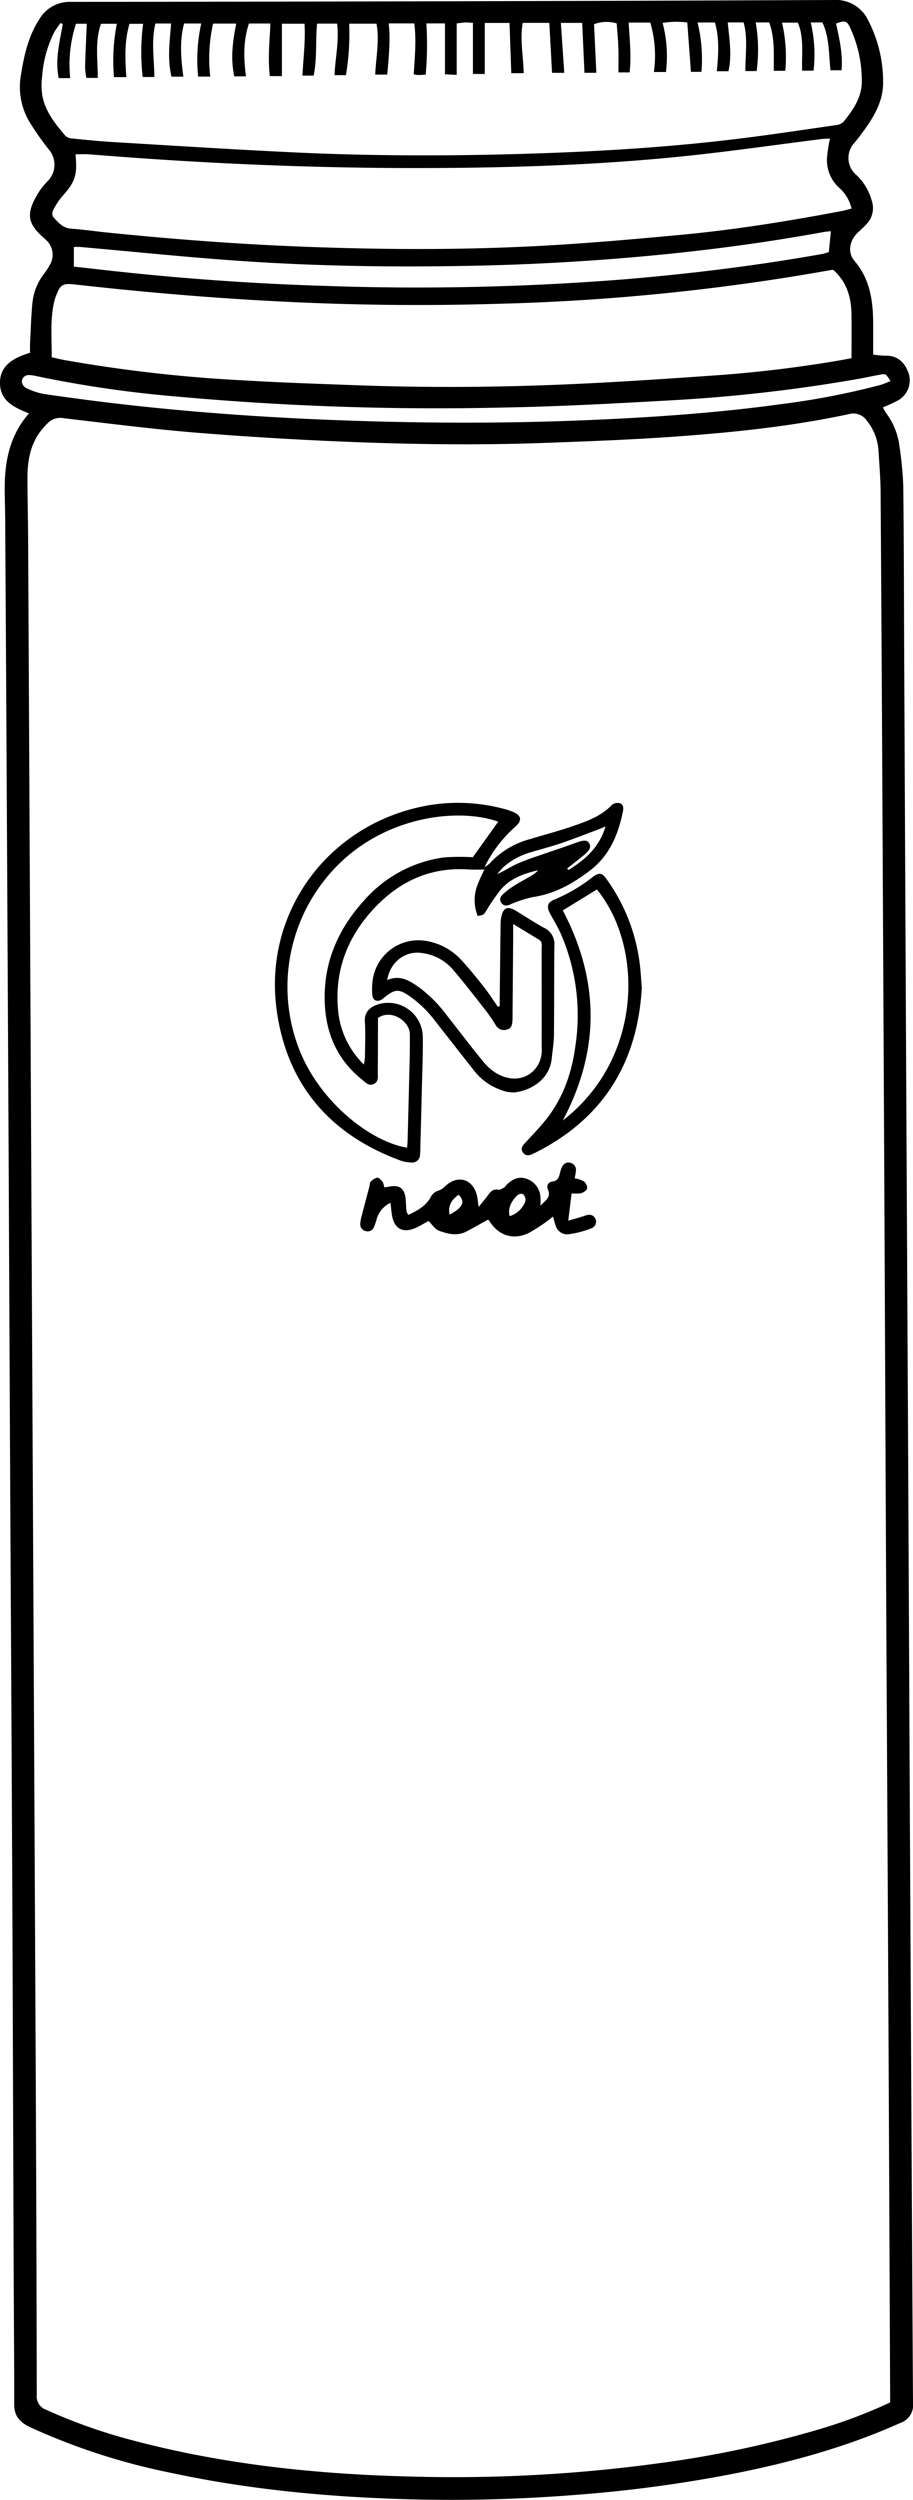 <svg xmlns="http://www.w3.org/2000/svg" viewBox="0 0 227.967 623.59"><title>Glass_vial</title><path d="M253.034,145.821c-3.897-1.562-7.351-3.218-7.221-7.89.098-3.514,2.511-5.775,7.5-7.224,0-.79-.038-1.653.007-2.511.18-3.427.263-6.865.624-10.274a14.09,14.09,0,0,1,2.929-7.003,17.112,17.112,0,0,0,1.63-2.622,4.963,4.963,0,0,0-.964-5.523c-.51-.506-1.075-.958-1.593-1.458-2.884-2.783-3.415-4.996-1.621-8.605a17.834,17.834,0,0,1,3.58-5.032,5.815,5.815,0,0,0,.45-7.235,72.141,72.141,0,0,1-4.742-6.622A17.115,17.115,0,0,1,250.99,61.676c.799-5,1.843-9.911,4.676-14.237a8.745,8.745,0,0,1,7.791-4.273q51.475-.045,102.949-.177,43.795-.1,87.589-.291a8.88,8.88,0,0,1,8.568,5.032,33.239,33.239,0,0,1,3.749,15.716c-.026,4.576-2.303,8.414-4.937,12.01-.803,1.096-1.625,2.185-2.516,3.209a5.535,5.535,0,0,0,.453,7.387,13.757,13.757,0,0,1,4.144,6.628,5.771,5.771,0,0,1-1.352,5.998c-.651.702-1.369,1.344-2.07,1.999-2.087,1.95-2.692,4.968-.873,7.095,3.936,4.603,4.649,10.029,4.672,15.722.01,2.473.002,4.946.002,7.671a25.617,25.617,0,0,0,3.069.264c3.315-.104,5.068,2.093,5.875,4.693a5.743,5.743,0,0,1-2.872,6.527,36.116,36.116,0,0,1-3.64,1.657,12.656,12.656,0,0,0,.846,1.506,17.169,17.169,0,0,1,3.272,8.15,85.529,85.529,0,0,1,.964,10.008c.163,14.637.168,29.276.236,43.914q.211,45.354.431,90.708.255,51.233.526,102.466.226,45.474.435,90.948.255,51.232.53,102.464.124,23.877.27,47.753a4.609,4.609,0,0,1-3.042,4.82c-12.905,5.816-26.424,9.599-40.24,12.421a336.46,336.46,0,0,1-39.882,5.498,391.69,391.69,0,0,1-42.905,1.177c-19.927-.551-39.731-2.405-59.263-6.597a161.002,161.002,0,0,1-35.053-11.348c-2.454-1.155-4.027-2.675-4.027-5.605.001-10.957-.1-21.914-.14-32.871q-.15-41.276-.286-82.551-.225-50.513-.519-101.026-.228-45.594-.433-91.188-.254-50.993-.529-101.986-.162-30.116-.352-60.231c-.015-2.399-.079-4.798-.114-7.196C246.885,158.423,247.956,151.652,253.034,145.821ZM468.067,641.993c0-.75.002-1.304,0-1.859q-.184-41.633-.372-83.266-.257-51.471-.548-102.942-.226-45.232-.412-90.465-.298-62.629-.616-125.259-.186-36.353-.43-72.707c-.026-3.514-.327-7.026-.539-10.537a13.079,13.079,0,0,0-2.856-7.255,4.07,4.07,0,0,0-4.55-1.697c-14.18,3.037-28.578,4.533-43.011,5.577-10.842.784-21.715,1.188-32.58,1.587-15.913.584-31.836.416-47.74-.192q-19.649-.751-39.264-2.321c-11.149-.898-22.256-2.333-33.369-3.629a4.405,4.405,0,0,0-3.938,1.113,19.527,19.527,0,0,0-1.913,2.134c-2.588,3.425-3.253,7.425-3.257,11.567-.005,5.119.134,10.237.161,15.356q.254,48.352.485,96.703.24,48.232.479,96.463.24,48.352.481,96.703t.476,96.703q.17,38.154.235,76.308a3.536,3.536,0,0,0,2.417,3.77,135.001,135.001,0,0,0,21.22,7.517c23.003,6.133,46.501,8.564,70.221,9.12a378.897,378.897,0,0,0,61.485-3.331,262.94,262.94,0,0,0,39.609-8.349A127.19,127.19,0,0,0,468.067,641.993ZM261.49,48.696l-.571-.252a26.156,26.156,0,0,0-1.563,2.274,29.169,29.169,0,0,0-3.023,11.029,16.841,16.841,0,0,0,.038,4.753c.717,4.006,3.225,7.079,5.764,10.077a2.728,2.728,0,0,0,1.696.666c3.421.343,6.844.695,10.275.898,15.007.892,30.012,1.853,45.028,2.566,19.261.914,38.539.937,57.81.357,17.831-.537,35.636-1.588,53.352-3.771,8.091-.997,16.154-2.22,24.223-3.382a3.17,3.17,0,0,0,1.896-.815c2.402-2.946,4.586-6.136,4.581-10.07a31.463,31.463,0,0,0-2.849-13.268c-.898-1.941-1.304-2.018-3.59-1.189.868,3.846,1.726,7.713,1.381,11.66h-2.768c-.444-4.19-.26-8.307-2.03-11.935H448.245a35.304,35.304,0,0,1,.702,12.035H446.09c-.144-4.143.534-8.255-1.07-11.983h-3.95a37.654,37.654,0,0,1,.811,12.019h-2.861c-.03-4.174.278-8.252-1.157-12.073H434.5a39.434,39.434,0,0,1,.231,12.131h-2.798c-.041-4.137.662-8.202-.461-12.134h-3.945c.371,4.151,1.106,8.174.158,12.186h-2.892c.398-4.192.675-8.229-.479-12.167h-4.332a38.024,38.024,0,0,1,.969,12.313h-2.623c-.308-4.177-.606-8.208-.909-12.313a20.982,20.982,0,0,0-6.16.113,32.363,32.363,0,0,1,.828,12.239h-3.011a29.306,29.306,0,0,0-.892-12.331h-5.409c.247,4.253.717,8.361.239,12.435h-2.787c0-2.155.057-4.147-.016-6.134-.075-2.057-.277-4.109-.418-6.097a8.916,8.916,0,0,0-5.656.201q.283,5.979.573,12.123h-2.964c-.193-4.224-.382-8.333-.57-12.45h-5.326c.292,4.262.569,8.302.855,12.462h-3.054c-.233-4.255-.457-8.363-.681-12.47h-6.646c-.727,4.293.172,8.395.24,12.556h-3.093c-.152-4.306-.296-8.418-.442-12.536h-6.176V61.146h-2.959V48.395c-.864-.044-1.419-.113-1.971-.09-.607.025-1.21.135-2.078.239V61.38l-2.931-.147V48.537h-4.646a83.982,83.982,0,0,1-.169,12.791c-.857.041-1.41.092-1.962.085a6.532,6.532,0,0,1-1.018-.186c.253-4.271.681-8.465.133-12.685H342.87c.49,4.392-.038,8.57-.351,12.756h-3.027c.199-4.368,1.114-8.54.314-12.699h-6.81a62.571,62.571,0,0,1-.806,12.843h-2.861c.214-4.386,1.192-8.615.649-12.852h-5.001c-.408,4.4.024,8.724-.848,12.967h-2.801c.214-4.427.781-8.679.515-12.946h-5.642V61.685h-3.015c-.532-4.426-.045-8.767.144-13.123h-5.358c-1.452,4.342-1.332,8.69-.747,13.187h-2.908c-.984-4.406-.409-8.724.476-13.168H299.016a39.575,39.575,0,0,0-.708,13.224h-3.026a41.991,41.991,0,0,1,.772-13.245h-4.277c-1.176,4.43-.777,8.837-.183,13.258H288.63c-1.077-4.47-.434-8.826-.103-13.255H284.62c-1.098,4.458-.281,8.907-.273,13.347h-2.913a55.042,55.042,0,0,1,.111-13.271h-3.398c-1.317,4.441-1.086,8.826-.796,13.3H274.272a47.628,47.628,0,0,1,.714-13.311h-3.954c-1.587,4.468-.776,8.96-.817,13.507H267.38a18.081,18.081,0,0,1-.325-2.671c.097-3.572.269-7.142.418-10.845h-2.679A32.588,32.588,0,0,0,263.34,62.188h-2.873C259.518,57.553,260.719,53.136,261.49,48.696ZM453.9,110.049a3.897,3.897,0,0,0-.587.004,549.11,549.11,0,0,1-82.946,8.424q-28.663.861-57.312-.718c-16.211-.867-32.373-2.287-48.503-4.093-3.093-.346-3.681-.014-4.762,2.862a12.101,12.101,0,0,0-.487,1.605c-1.008,4.5-.534,9.043-.587,13.683,1.106.247,2.022.48,2.949.654a361.859,361.859,0,0,0,44.992,5.112c9.493.575,19.004.874,28.509,1.222,17.189.629,34.382.519,51.561-.204,12.534-.528,25.056-1.381,37.572-2.253a314.231,314.231,0,0,0,31.405-3.793c.852-.146,1.699-.322,2.721-.516,0-3.737.04-7.325-.01-10.913C458.357,116.904,457.28,113.061,453.9,110.049ZM264.668,81.187c.499,5.303-.086,6.887-3.481,10.681a16.428,16.428,0,0,0-2.163,3.414,1.697,1.697,0,0,0,.06,1.535c1.221,1.34,2.373,2.766,4.47,2.919,3.108.227,6.198.682,9.301.996,16.473,1.667,32.972,2.921,49.523,3.535,19.596.728,39.192.81,58.77-.258,11.492-.627,22.968-1.641,34.43-2.708,13.54-1.26,26.962-3.414,40.321-5.946.824-.156,1.632-.402,2.539-.63a9.977,9.977,0,0,0-3.183-5.267,9.315,9.315,0,0,1-2.958-7.335,35.939,35.939,0,0,1,.752-4.863c-.716.04-1.414.038-2.101.124-11.5,1.442-22.976,3.113-34.502,4.298-21.42,2.202-42.924,2.88-64.451,2.937-28.01.074-55.965-1.152-83.879-3.422C267.019,81.109,265.911,81.187,264.668,81.187Zm188.611,19.175c-.709.083-1.253.115-1.786.212-14.324,2.614-28.744,4.544-43.235,5.902Q385.2,108.638,362.037,109.029c-18.403.33-36.799.061-55.159-1.168-13.717-.918-27.4-2.357-41.098-3.557-.453-.04-.911-.005-1.527-.005v4.911c2.37.263,4.812.528,7.253.805q27.783,3.158,55.732,4.008a653.679,653.679,0,0,0,74.08-1.616c16.665-1.379,33.237-3.415,49.7-6.337.606-.107,1.193-.319,1.733-.466C452.929,103.838,453.088,102.255,453.279,100.362Zm14.9,37.395c-1.199-1.805-1.206-1.847-2.398-1.635-2.046.362-4.075.813-6.121,1.172a396.125,396.125,0,0,1-46.194,5.26c-14.047.794-28.106,1.558-42.17,1.809a719.155,719.155,0,0,1-81.229-2.735,288.511,288.511,0,0,1-35.328-5.141,7.933,7.933,0,0,0-1.657-.223,1.689,1.689,0,0,0-1.819,1.558,2.092,2.092,0,0,0,1.007,1.636,17.209,17.209,0,0,0,4.498,1.516q9.131,1.345,18.302,2.418c19.464,2.271,39.005,3.585,58.582,4.247,19.904.674,39.812.688,59.72-.176,15.902-.69,31.762-1.78,47.535-3.959a189.81,189.81,0,0,0,24.698-4.771C466.416,138.508,467.186,138.138,468.179,137.757Z" transform="translate(-245.81 -42.698)"></path><path d="M366.742,259.611c-1.357-.007-2.717.054-4.069-.033-9.259-.595-16.915,2.855-23.191,9.437-6.791,7.122-10.17,15.606-9.263,25.545a21.492,21.492,0,0,0,6.445,13.681,15.041,15.041,0,0,0,.274-1.831c.024-2.959.156-5.927-.026-8.874-.143-2.317,1.193-3.574,3.119-4.234a8.617,8.617,0,0,1,11.346,7.914c.072,4.315-.129,8.635-.23,12.952-.113,4.877-.249,9.753-.377,14.629a15.338,15.338,0,0,1-.083,1.915,1.966,1.966,0,0,1-2.253,1.971,8.801,8.801,0,0,1-2.797-.549c-17.502-6.494-28.166-18.894-30.735-37.396-3.459-24.909,13.474-47.161,38.377-51.232a44.432,44.432,0,0,1,18.545,1.016,14.598,14.598,0,0,1,1.819.6c2.388.973,2.682,2.182.788,3.831a33.107,33.107,0,0,0-7.638,10.037Zm3.477-11.947c-9.51-3.376-26.913-1.646-39.263,10.059a42.963,42.963,0,0,0-10.599,46.325c5.046,13.392,17.924,23.449,27.115,24.95.04-.641.099-1.274.116-1.909q.271-10.315.525-20.631c.045-1.914.033-3.829.035-5.743.003-3.209-4.608-6.446-7.962-4.077,0,.642.002,1.432,0,2.221-.011,3.76-.013,7.52-.043,11.279-.009,1.088.281,2.35-1.008,2.962-1.292.613-2.107-.44-2.937-1.102-6.007-4.796-8.909-11.211-9.282-18.747-.493-9.951,3.076-18.502,9.688-25.795a32.273,32.273,0,0,1,20.027-10.868,52.945,52.945,0,0,1,7.232-.052Z" transform="translate(-245.81 -42.698)"></path><path d="M370.592,293.686c0-.775-.007-1.551.001-2.326.066-5.996.123-11.993.215-17.989a9.062,9.062,0,0,1,.33-2.595c.514-1.606,1.424-1.922,2.953-1.181.358.174.692.399,1.033.607,2.186,1.328,4.317,2.758,6.572,3.957a4.448,4.448,0,0,1,2.534,4.455c-.076,7.435-.025,14.872-.106,22.307-.021,1.909-.348,3.815-.537,5.722-.559,5.639-5.597,8.135-9.281,8.556a8.361,8.361,0,0,1-3.486-.641,14.578,14.578,0,0,1-6.7-4.875c-3.23-4.069-6.416-8.173-9.627-12.257a28.842,28.842,0,0,0-6.321-6.176c-2.727-1.862-3.615-1.876-6.194.095a7.515,7.515,0,0,1-.94.739c-1.134.604-2.118.161-2.257-1.124a16.26,16.26,0,0,1,.032-3.348,11.53,11.53,0,0,1,13.67-10.152,15.273,15.273,0,0,1,8.31,4.494c2.071,2.212,3.974,4.587,5.857,6.966,1.234,1.559,2.298,3.251,3.438,4.884Zm3.352-20.491c0,1.56.006,2.503-.001,3.447q-.074,9.479-.153,18.958c-.005.64.02,1.284-.04,1.919-.086.902-.29,1.796-1.366,2.004a2.309,2.309,0,0,1-2.715-.979,41.907,41.907,0,0,0-2.566-3.763c-2.76-3.518-5.492-7.064-8.404-10.453a12.132,12.132,0,0,0-7.292-3.861c-4.278-.767-8.2,2.112-8.918,6.729,3.294-1.461,5.743.22,8.199,1.975a33.612,33.612,0,0,1,6.702,6.823c3.017,3.833,5.958,7.726,9.054,11.494a12.674,12.674,0,0,0,3.603,3.103c6.004,3.249,11.208-.879,11.039-6.158-.043-1.359-.024-2.72-.024-4.079q-.004-10.439-.013-20.878c-.002-.842.275-1.803-.681-2.384C378.404,275.895,376.437,274.706,373.944,273.195Z" transform="translate(-245.81 -42.698)"></path><path d="M387.701,347.194c1.794-.528,3.013-.836,4.193-1.25,1.022-.359,1.909-.341,2.524.642a1.776,1.776,0,0,1-1.053,2.555,24.146,24.146,0,0,1-5.728,1.461,3.007,3.007,0,0,1-3.093-2.218c-.254-.663-.405-1.366-.653-2.226-.508.403-.899.757-1.332,1.048a42.608,42.608,0,0,1-4.598,2.999c-3.941,1.963-7.691.755-10.03-3.037-.075-.121-.252-.178-.304-.214-1.842,1.013-3.621,2.049-5.452,2.985-2.265,1.157-4.591.556-6.749-.231-1.004-.366-1.71-1.552-2.622-2.435-1.023.554-2.105,1.241-3.265,1.75-3.158,1.385-5.33.16-5.869-3.261-.146-.925-.22-1.861-.353-3.023a6.452,6.452,0,0,0-3.428,3.961,17.757,17.757,0,0,1-.675,2.044,1.702,1.702,0,0,1-1.934,1.088,1.763,1.763,0,0,1-1.516-1.882,8.82,8.82,0,0,1,.4-2.104c.614-2.39,1.252-4.774,1.877-7.161.101-.385.057-.896.294-1.138a3.167,3.167,0,0,1,1.629-1.081c.436-.039,1.024.587,1.383,1.043a3.869,3.869,0,0,1,.391,1.351,5.168,5.168,0,0,0,.762-.058c3.108-.743,4.48.298,4.639,3.522.043.876.088,1.753.178,2.625.022.211.225.404.463.801,2.191-1.026,4.265-2.148,5.523-4.323a3.174,3.174,0,0,1,2.101-1.762,4.597,4.597,0,0,0,1.703-1.199c3.119-2.79,6.826-1.621,7.799,2.493.18.762.23,1.556.406,2.809.939-1.161,1.71-2.019,2.368-2.957.64-.912,1.29-1.562,2.554-1.339.428.076.965-.277,1.405-.519.265-.146.426-.469.654-.693,1.466-1.434,3.125-2.279,5.194-1.437a5.113,5.113,0,0,1,3.274,4.627c.049.549.007,1.107.007,1.999,1.216-1.291,2.7-2.035,1.852-4.046a1.355,1.355,0,0,1,1.135-1.977c1.368-.167,1.627-1.078,1.874-2.12a8.211,8.211,0,0,1,.344-1.148c.392-.984,1.061-1.663,2.19-1.414a1.822,1.822,0,0,1,1.426,2.176c-.044.548-.175,1.088-.28,1.71a7.567,7.567,0,0,1,2.264.75,2.205,2.205,0,0,1,.85,1.746c-.1.498-.896,1.02-1.489,1.212a8.894,8.894,0,0,1-2.405.047C388.269,342.519,388.025,344.531,387.701,347.194Zm-14.636-1.122a6.071,6.071,0,0,0,3.485-2.796,2.317,2.317,0,0,0,.469-1.324,1.952,1.952,0,0,0-.64-1.402,1.539,1.539,0,0,0-1.424.325C373.637,342.275,372.533,343.814,373.065,346.072Zm-14.994-.384c3.355-1.775,3.984-3.251,2.225-4.97C358.742,341.909,357.596,343.256,358.071,345.688Z" transform="translate(-245.81 -42.698)"></path><path d="M406.058,289.096c-1.032,18.542-9.514,32.544-26.514,41.109-.143.072-.291.133-.433.205-.983.5-2.01.842-2.762-.275-.694-1.03.05-1.757.725-2.491,1.73-1.881,3.523-3.718,5.107-5.718,4.287-5.415,6.446-11.731,7.324-18.491a51.044,51.044,0,0,0-3.617-27.696c-.771-1.748-1.775-3.395-2.69-5.079-.982-1.808-.748-2.854,1.144-3.61a40.65,40.65,0,0,0,9.466-5.582c1.534-1.166,2.322-1.067,3.385.432a45.756,45.756,0,0,1,8.41,21.659C405.798,285.304,405.894,287.061,406.058,289.096Zm-19.722-19.294c9.1,17.343,9.407,34.696-.01,52.405,20.059-15.489,20.177-43.374,8.525-57.628Z" transform="translate(-245.81 -42.698)"></path><path d="M366.742,259.611l.051-.622a7.124,7.124,0,0,0,1.334-.953,20.805,20.805,0,0,1,9.931-5.995c3.593-1.09,7.234-2.04,10.781-3.263,3.542-1.221,7.099-2.482,9.803-5.333a2.256,2.256,0,0,1,1.919-.391c.894.267.96,1.194.792,2.027-1.169,5.783-3.322,11.003-8.201,14.745-4.312,3.308-8.908,5.884-14.409,6.67a31.398,31.398,0,0,0-5.207,1.664,1.854,1.854,0,0,0-.212.111c-.869.42-1.724.521-2.343-.374-.653-.946-.083-1.693.599-2.292a19.561,19.561,0,0,1,2.475-1.885c1.421-.892,2.906-1.681,4.353-2.533a7.016,7.016,0,0,0,1.785-1.399c-3.55.792-6.922,1.99-9.345,4.828a48.37,48.37,0,0,0-3.652,5.309c-.606.94-.542.981-2.112,1.267a10.613,10.613,0,0,1-.001-7.876C365.567,262.056,366.184,260.845,366.742,259.611Zm30.264-10.747c-.921.376-1.414.592-1.917.78-3.057,1.141-6.094,2.342-9.182,3.393-2.488.846-5.045,1.487-7.559,2.257a17.551,17.551,0,0,0-6.7,3.58,23.307,23.307,0,0,0-1.704,1.876c1.729-.764,3.197-1.731,4.77-2.475a50.726,50.726,0,0,1,4.905-1.887c3.307-1.161,6.648-2.227,9.936-3.438,2.003-.737,2.911-.783,3.409.173.466.893.098,1.69-1.421,2.933-1.367,1.118-2.76,2.203-4.141,3.303l.365.364C391.803,257.186,395.388,254.24,397.006,248.864Z" transform="translate(-245.81 -42.698)"></path></svg>